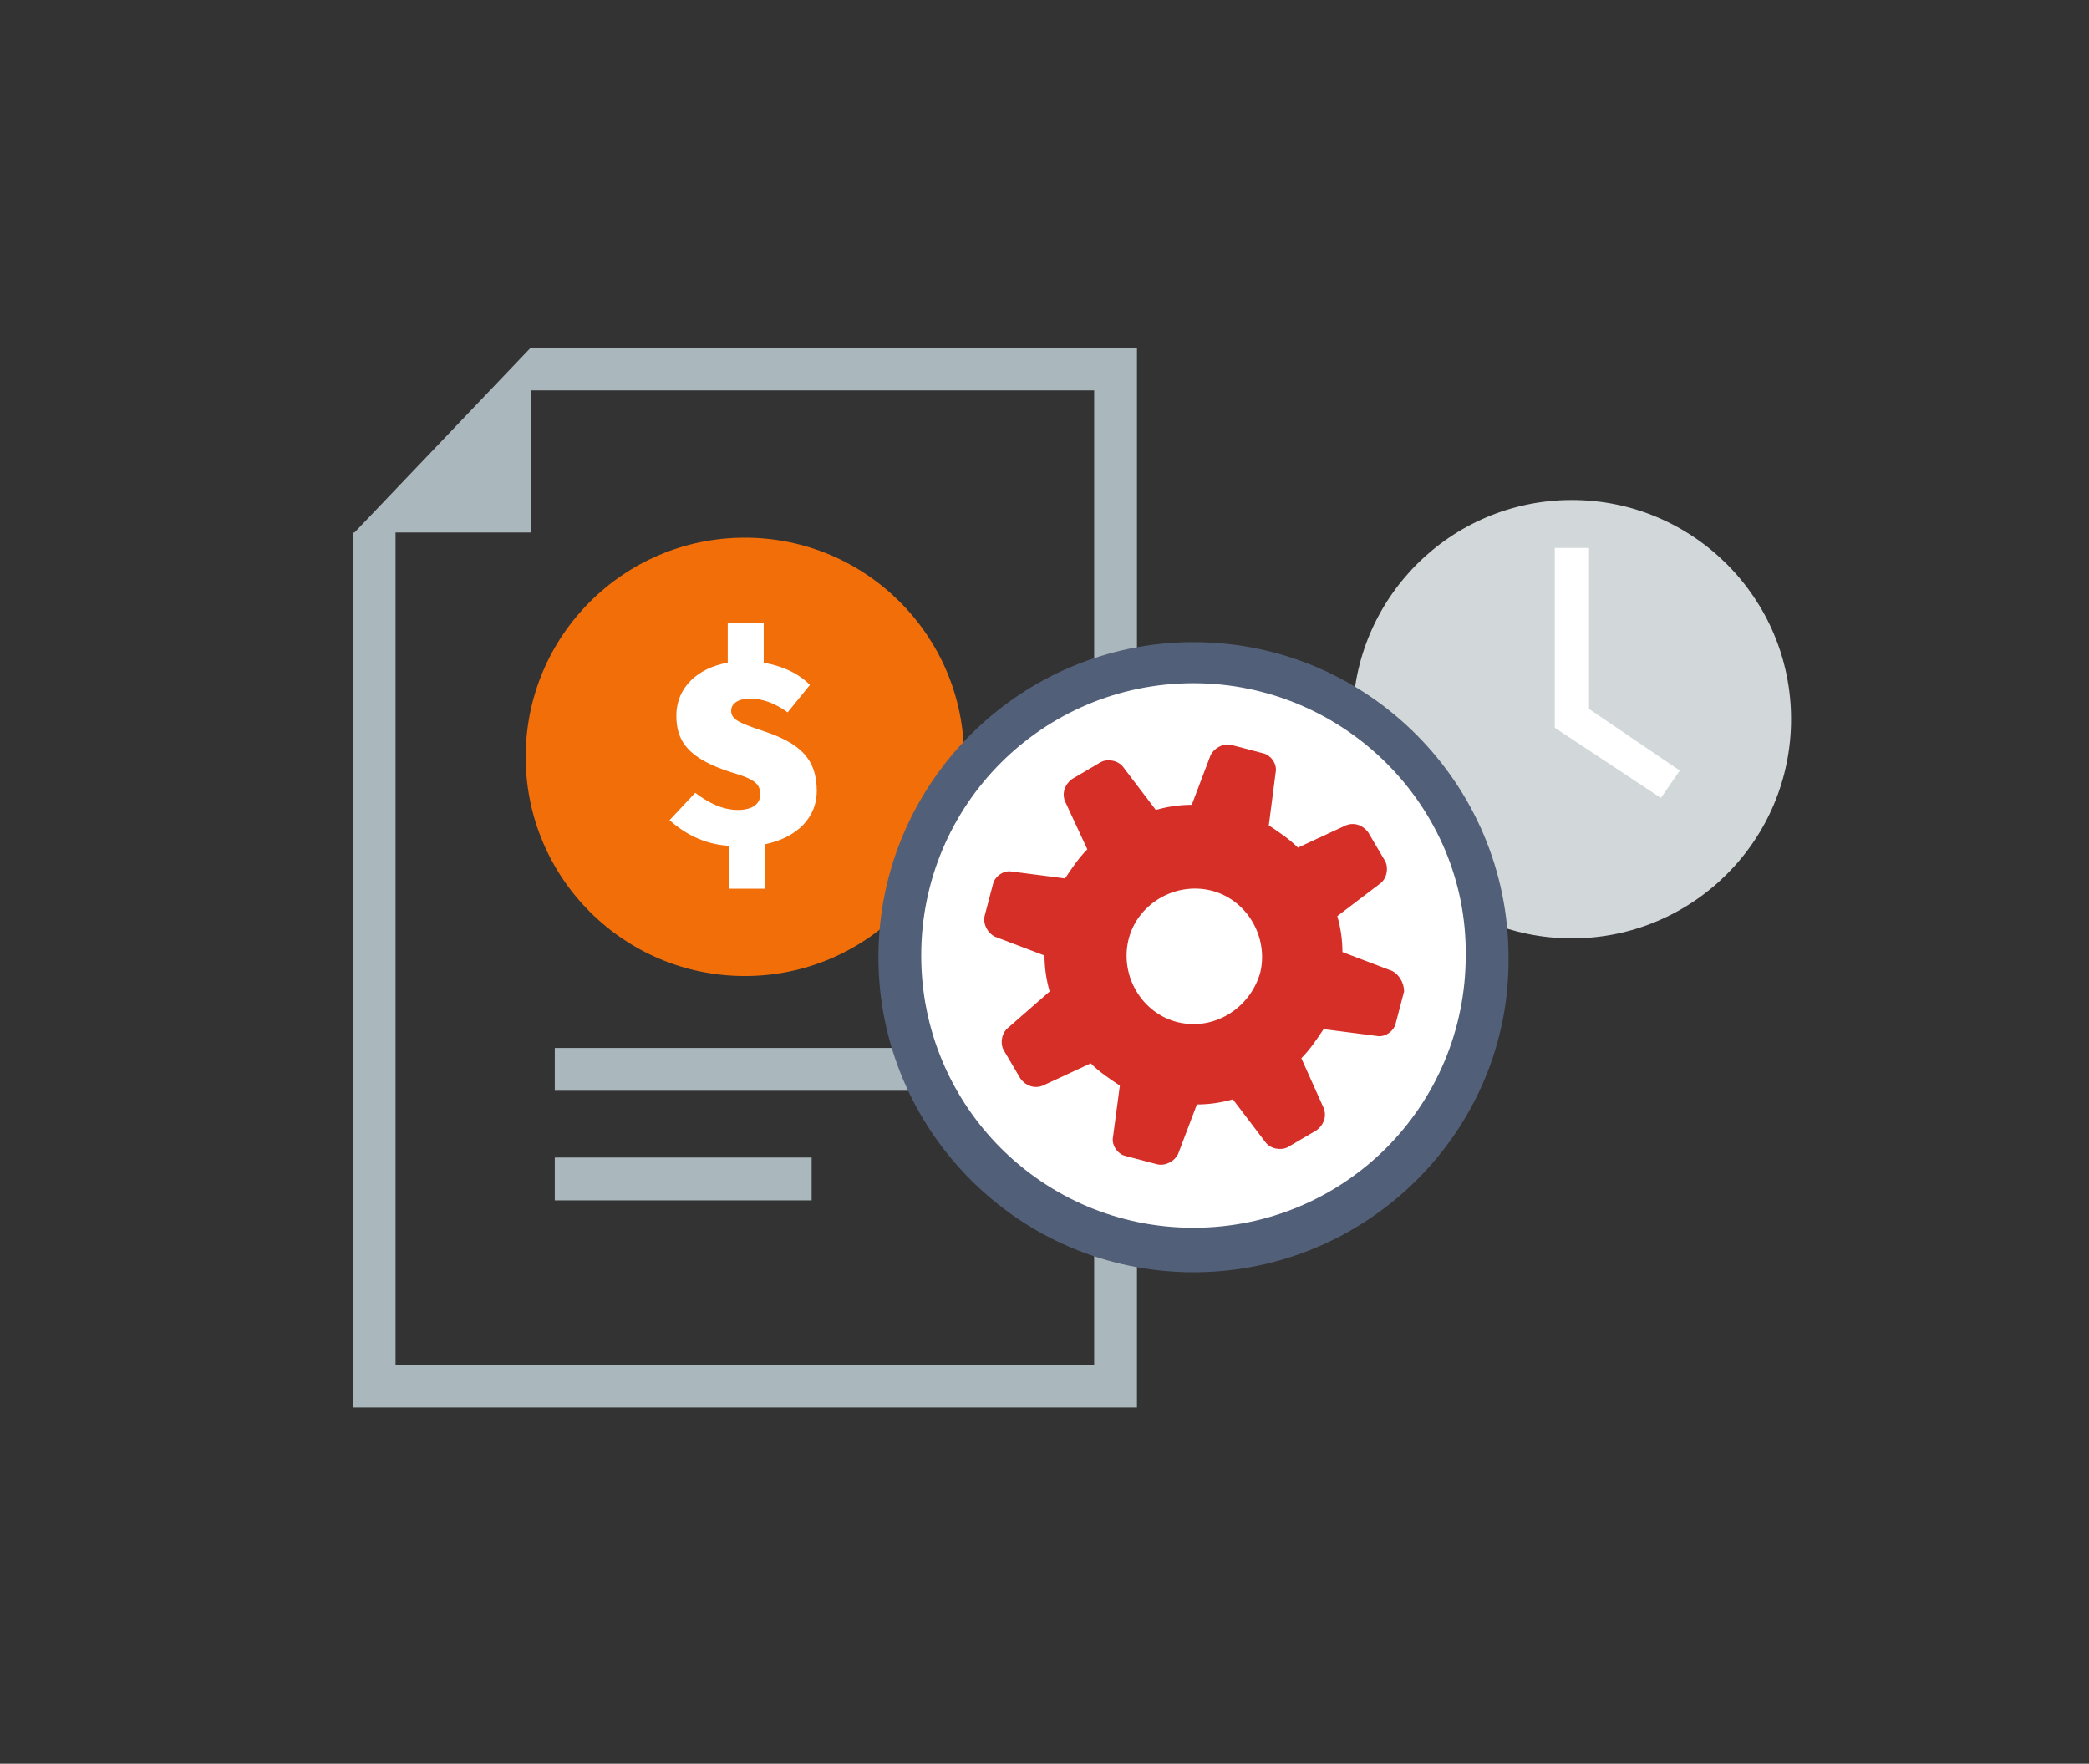 <?xml version="1.0" encoding="utf-8"?>
<!-- Generator: Adobe Illustrator 24.0.2, SVG Export Plug-In . SVG Version: 6.00 Build 0)  -->
<svg version="1.1" xmlns="http://www.w3.org/2000/svg" xmlns:xlink="http://www.w3.org/1999/xlink" x="0px" y="0px"
	 viewBox="0 0 122 103" style="enable-background:new 0 0 122 103;" xml:space="preserve">
<rect x="0" y="0" width="122" height="103" fill="#333333" stroke="none"/>
<style type="text/css">
	.st0{fill:none;}
	.st1{fill:#D2D7D9;}
	.st2{fill:#F26E09;}
	.st3{fill:#FFFFFF;}
	.st4{fill:#AAB7BD;}
	.st5{fill:#525F78;}
	.st6{fill:#D62F27;}
</style>
<g id="Layer_2">
	<rect class="st0" width="122" height="103"/>
</g>
<g id="Layer_1">
	<g>
		<circle class="st1" cx="91.8" cy="42" r="12.8"/>
		<circle class="st2" cx="43.5" cy="44.2" r="12.8"/>
		<polygon class="st3" points="97,46.6 90.8,42.5 90.8,32 92.8,32 92.8,41.4 98.1,45 		"/>
		<g>
			<path class="st3" d="M44.7,49.3v2.6h-2.1v-2.5c-1.6-0.1-2.7-0.8-3.5-1.5l1.5-1.6c0.8,0.6,1.6,1,2.5,1c0.9,0,1.3-0.4,1.3-0.9
				c0-0.6-0.3-0.9-1.7-1.3c-2.5-0.8-3.2-1.8-3.2-3.3c0-1.7,1.3-2.8,3-3.1v-2.3h2.1v2.3c1.1,0.2,2,0.6,2.7,1.3l-1.3,1.6
				c-0.7-0.5-1.4-0.8-2.2-0.8c-0.7,0-1.1,0.3-1.1,0.7c0,0.5,0.4,0.7,1.9,1.2c2.1,0.7,3.1,1.6,3.1,3.5C47.7,47.7,46.6,48.9,44.7,49.3
				z"/>
		</g>
		<polygon class="st4" points="66.4,43 63.9,43 63.9,22.8 31,22.8 31,20.3 66.4,20.3 		"/>
		<rect x="32.4" y="61.2" class="st4" width="22.3" height="2.5"/>
		<rect x="32.4" y="67.6" class="st4" width="15" height="2.5"/>
		<polygon class="st4" points="63.9,68.7 63.9,79.7 23.1,79.7 23.1,31.1 31,31.1 31,20.3 20.7,31.1 20.6,31.1 20.6,82.2 66.4,82.2 
			66.4,68.7 		"/>
		<g>
			<circle class="st3" cx="69.7" cy="55.9" r="17.2"/>
			<path class="st5" d="M69.7,74.3c-10.2,0-18.4-8.3-18.4-18.4c0-10.2,8.3-18.4,18.4-18.4c10.2,0,18.4,8.3,18.4,18.4
				C88.2,66,79.9,74.3,69.7,74.3z M69.7,39.9c-8.8,0-15.9,7.1-15.9,15.9c0,8.8,7.1,15.9,15.9,15.9c8.8,0,15.9-7.1,15.9-15.9
				C85.7,47.1,78.5,39.9,69.7,39.9z"/>
		</g>
		<path class="st6" d="M81.3,56.7l-2.9-1.1c0-0.7-0.1-1.4-0.3-2.1l2.5-1.9c0.4-0.3,0.5-0.9,0.3-1.3l-1-1.7c-0.3-0.4-0.8-0.6-1.3-0.4
			l-2.8,1.3c-0.5-0.5-1.1-0.9-1.7-1.3l0.4-3.1c0.1-0.5-0.3-1-0.7-1.1l-1.9-0.5c-0.5-0.1-1,0.2-1.2,0.6l-1.1,2.9
			c-0.7,0-1.4,0.1-2.1,0.3l-1.9-2.5c-0.3-0.4-0.9-0.5-1.3-0.3l-1.7,1c-0.4,0.3-0.6,0.8-0.4,1.3l1.3,2.8c-0.5,0.5-0.9,1.1-1.3,1.7
			l-3.1-0.4c-0.5-0.1-1,0.3-1.1,0.7l-0.5,1.9c-0.1,0.5,0.2,1,0.6,1.2l2.9,1.1c0,0.7,0.1,1.4,0.3,2.1L58.9,60
			c-0.4,0.3-0.5,0.9-0.3,1.3l1,1.7c0.3,0.4,0.8,0.6,1.3,0.4l2.8-1.3c0.5,0.5,1.1,0.9,1.7,1.3L65,66.4c-0.1,0.5,0.3,1,0.7,1.1
			l1.9,0.5c0.5,0.1,1-0.2,1.2-0.6l1.1-2.9c0.7,0,1.4-0.1,2.1-0.3l1.9,2.5c0.3,0.4,0.9,0.5,1.3,0.3l1.7-1c0.4-0.3,0.6-0.8,0.4-1.3
			L76,61.8c0.5-0.5,0.9-1.1,1.3-1.7l3.1,0.4c0.5,0.1,1-0.3,1.1-0.7l0.5-1.9C82,57.4,81.7,56.9,81.3,56.7z M68.8,59.7
			c-2.1-0.5-3.4-2.7-2.9-4.8c0.5-2.1,2.7-3.4,4.8-2.9c2.1,0.5,3.4,2.7,2.9,4.8C73,58.9,70.9,60.2,68.8,59.7z"/>
	</g>
</g>
</svg>
